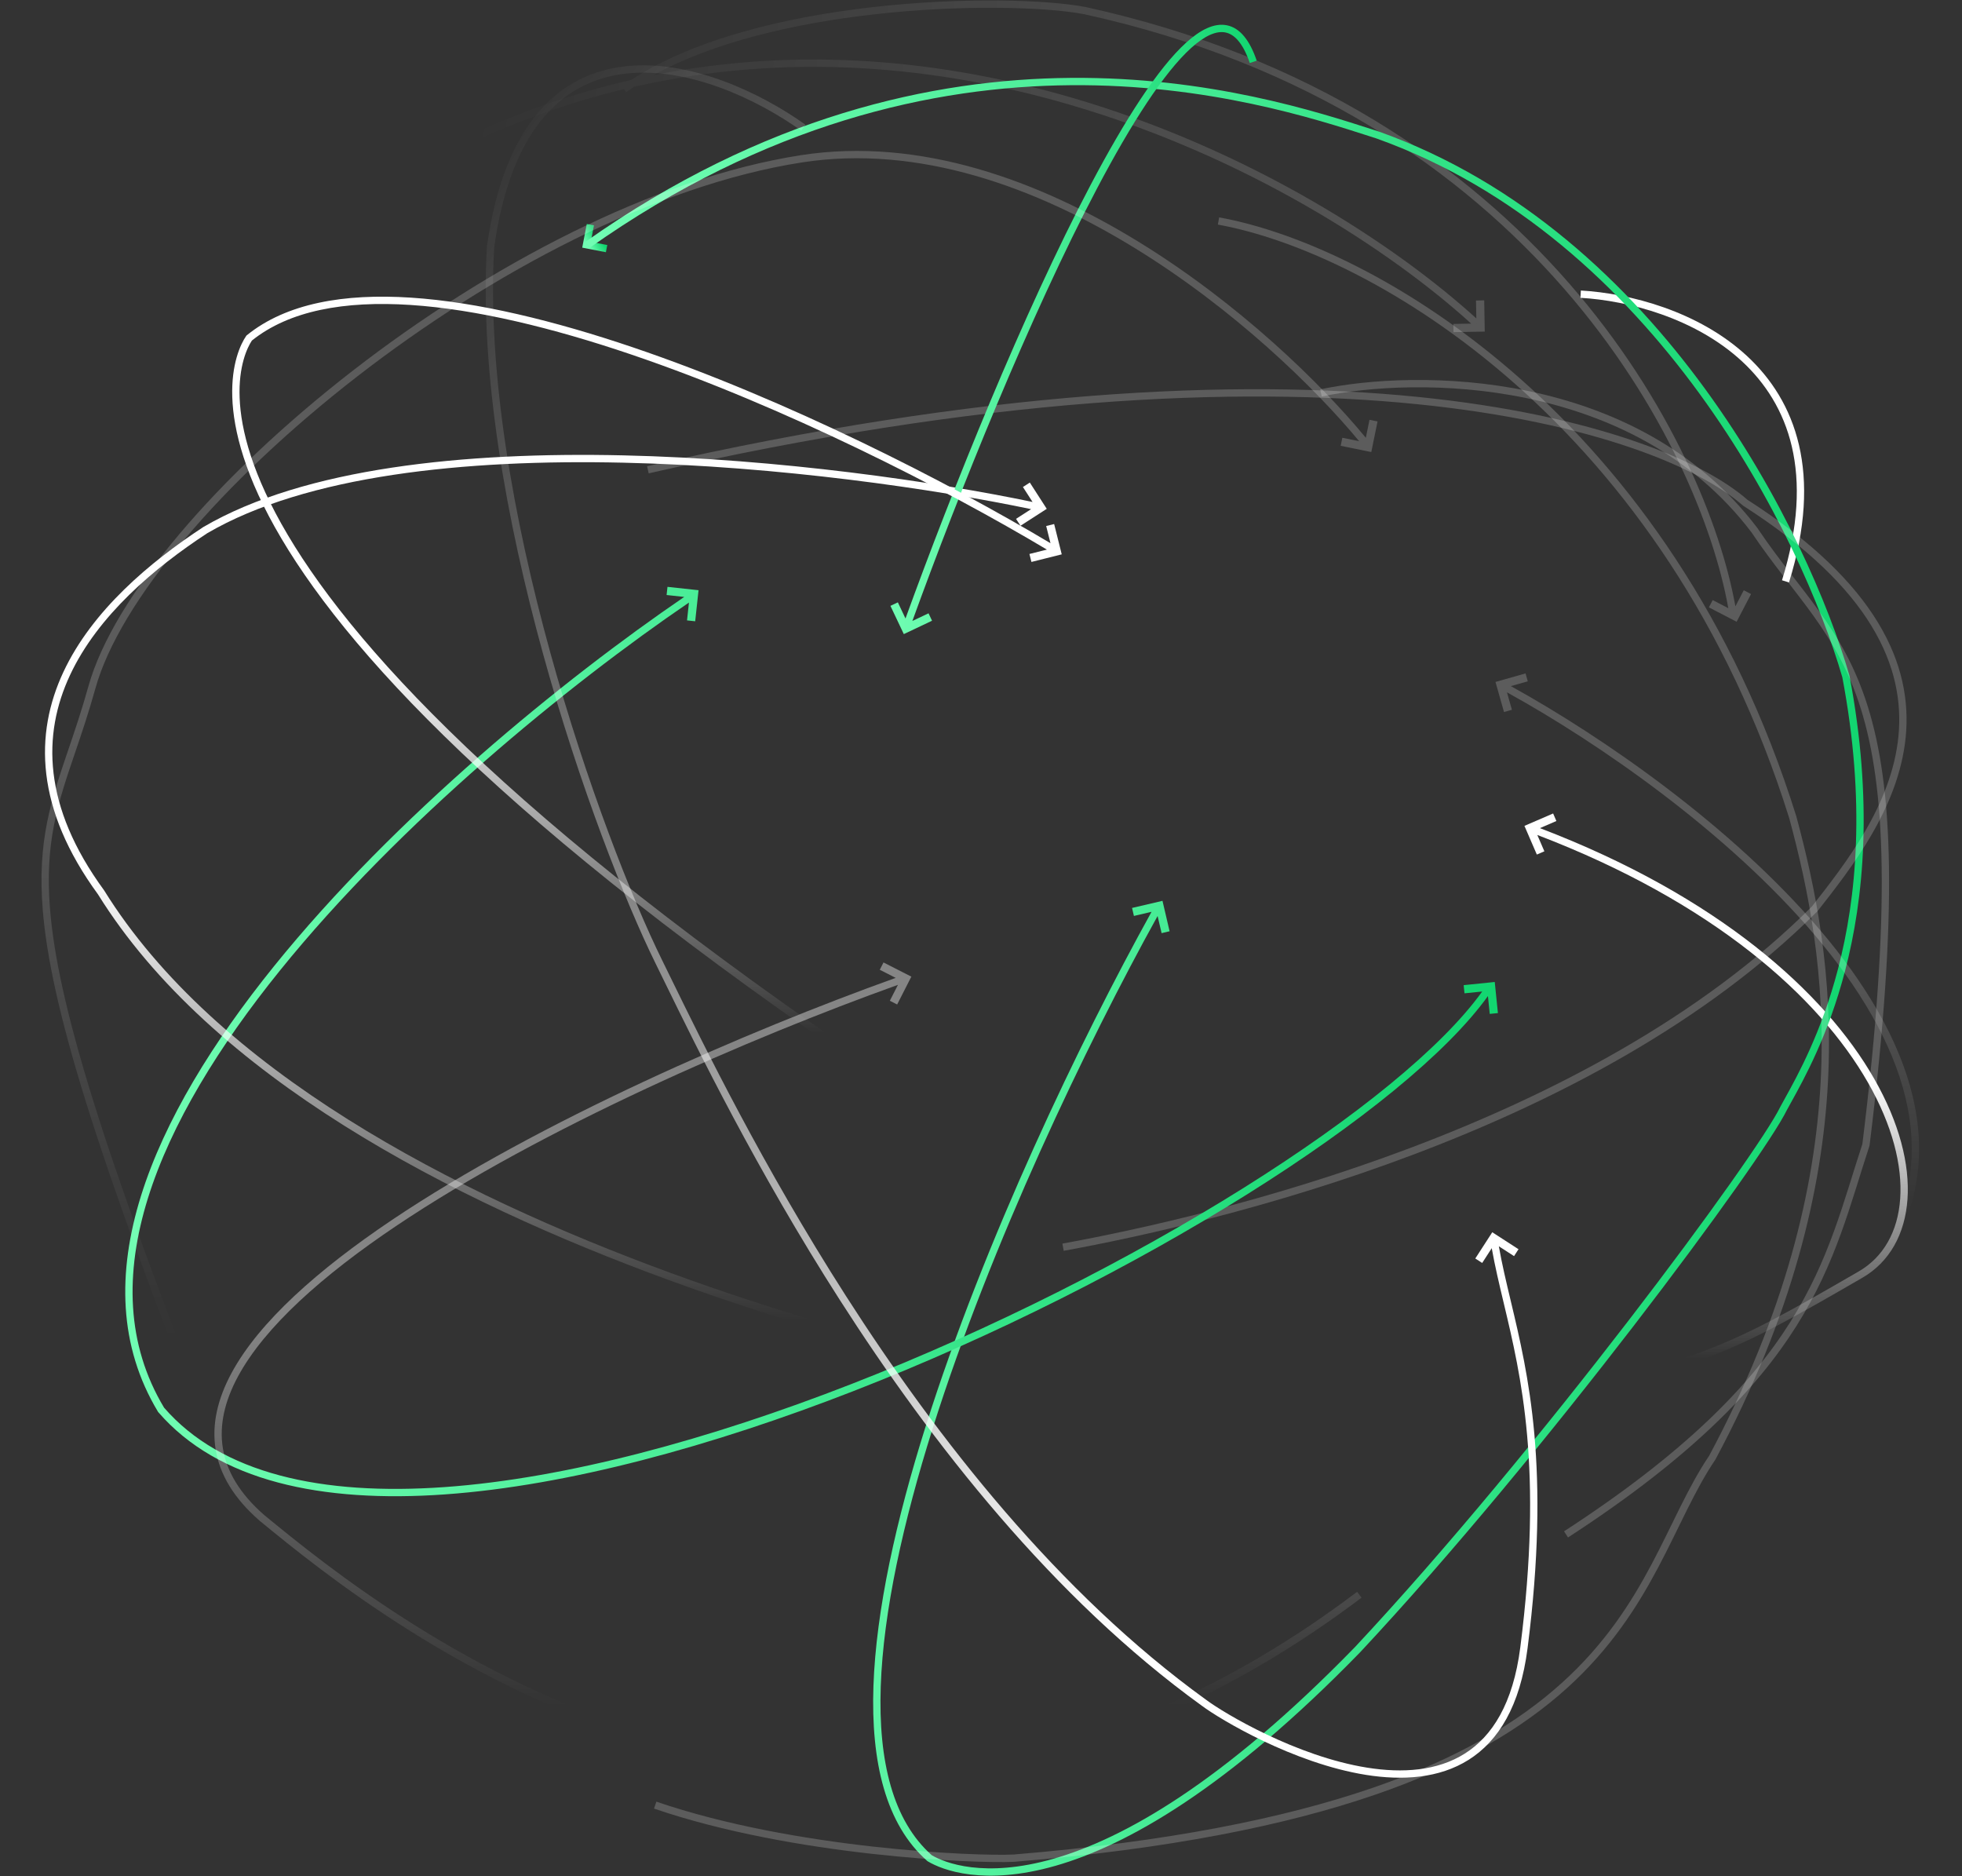 <svg xmlns="http://www.w3.org/2000/svg" width="478" height="457" viewBox="0 0 478 457" fill="none">
<rect x="0" y="0" width="478" height="457" fill="#333333" stroke="none"/>
<path d="M147.784 60.561L142.889 59.615L143.834 54.721" stroke="url(#paint0_linear_317_7817)" stroke-width="1.782"/>
<path opacity="0.2" fill-rule="evenodd" clip-rule="evenodd" d="M212.436 1.759C234.432 -0.753 255.026 -0.092 264.502 1.713L264.514 1.715L264.527 1.718C374.607 25.865 415.74 108.417 422.794 147.695L424.829 143.778L426.604 144.7L423.094 151.455L416.339 147.946L417.261 146.171L421.064 148.146C414.185 109.501 373.527 27.458 264.157 3.462C254.913 1.704 234.522 1.03 212.638 3.53C193.739 5.688 173.877 10.198 159.176 18.315C195.362 11.101 230.2 14.792 260.964 23.745C304.59 36.44 340.065 59.723 359.673 77.56L359.598 73.196L361.598 73.162L361.728 80.773L354.117 80.904L354.083 78.905L358.421 78.83C338.984 61.166 303.768 38.057 260.466 25.456C228.506 16.155 192.164 12.585 154.511 21.131C153.85 21.569 153.203 22.016 152.57 22.471L152.024 21.713C138.909 24.872 125.644 29.514 112.358 35.907C102.821 41.233 81.415 54.991 61.511 75.45C41.584 95.932 23.24 123.049 19.706 155.075L17.935 154.88C21.53 122.297 40.17 94.83 60.233 74.207C80.304 53.578 101.878 39.715 111.513 34.338L111.536 34.325L111.56 34.313C125.717 27.499 139.849 22.656 153.802 19.465C169.139 9.428 191.514 4.148 212.436 1.759ZM422.172 148.722L422.241 148.758L422.269 148.706L422.172 148.722ZM359.667 78.809L359.694 78.779L359.694 78.808L359.667 78.809Z" fill="url(#paint1_linear_317_7817)"/>
<path d="M385.094 71.656C408.561 72.993 451.396 88.856 434.999 141.613" stroke="white" stroke-width="1.782"/>
<path fill-rule="evenodd" clip-rule="evenodd" d="M378.386 198.152L371.398 201.172L374.418 208.16L376.254 207.367L374.533 203.385C417.521 219.799 443.211 242.923 455.076 263.676C461.052 274.128 463.5 283.94 462.942 291.978C462.385 299.999 458.845 306.236 452.819 309.715L452.806 309.723L452.806 309.723C436.982 318.861 427.023 324.612 414.853 329.203C402.68 333.796 388.265 337.238 363.545 341.692L363.861 343.446C388.601 338.988 403.149 335.524 415.482 330.871C427.788 326.228 437.86 320.412 453.604 311.321L453.604 311.321L453.711 311.259C460.34 307.431 464.13 300.601 464.72 292.102C465.309 283.621 462.722 273.459 456.623 262.791C444.504 241.594 418.436 218.241 375.171 201.721L379.18 199.988L378.386 198.152Z" fill="url(#paint2_linear_317_7817)"/>
<path fill-rule="evenodd" clip-rule="evenodd" d="M334.68 31.64L334.666 31.636C307.155 22.753 229.432 -2.342 142.643 58.895L143.67 60.352C229.732 -0.372 306.719 24.485 334.122 33.333C334.547 33.47 334.96 33.603 335.361 33.733C369.443 45.909 395.373 70.269 414.018 95.851C432.651 121.416 443.967 148.145 448.848 164.988C454.606 195.358 452.272 218.827 447.796 236.016C443.772 251.463 438.016 261.857 434.781 267.699C434.414 268.362 434.079 268.967 433.783 269.513L433.773 269.532L433.764 269.551C432.354 272.479 428.002 279.154 421.502 288.339C415.021 297.497 406.451 309.086 396.654 321.806C377.06 347.245 352.575 377.183 330.101 401.215C297.862 434.342 273.597 447.929 256.646 452.772C239.839 457.574 230.199 453.79 227.008 451.903C217.558 443.521 213.952 429.052 214.574 410.798C215.197 392.541 220.044 370.72 227.219 347.971C241.431 302.906 264.712 254.394 282.024 223.127L282.999 227.298L284.946 226.842L283.214 219.43L275.801 221.163L276.256 223.11L280.552 222.106C263.195 253.433 239.802 302.145 225.519 347.435C218.323 370.25 213.423 392.247 212.793 410.738C212.164 429.192 215.781 444.38 225.891 453.295L225.952 453.348L226.022 453.39C229.586 455.529 239.756 459.451 257.136 454.486C274.493 449.526 299.018 435.711 331.385 402.451L331.391 402.445L331.397 402.439C353.925 378.349 378.451 348.359 398.066 322.893C407.875 310.159 416.46 298.55 422.957 289.369C429.421 280.235 433.864 273.441 435.36 270.344C435.651 269.807 435.98 269.212 436.343 268.559C439.584 262.706 445.438 252.138 449.52 236.465C454.064 219.018 456.409 195.269 450.592 164.615L450.584 164.573L450.572 164.533C445.645 147.51 434.239 120.568 415.458 94.801C396.677 69.033 370.478 44.382 335.947 32.05L335.934 32.045L335.921 32.041C335.519 31.911 335.105 31.778 334.68 31.64Z" fill="url(#paint3_linear_317_7817)"/>
<path opacity="0.2" d="M258.991 303.804C295.528 297.121 387.764 275.733 442.125 221.372C458.165 200.875 488.465 163.001 425.192 122.453C404.399 104.184 321.818 77.004 157.844 114.432" stroke="white" stroke-width="1.782"/>
<path opacity="0.2" d="M321.82 95.715C344.842 90.814 398.193 90.635 427.423 129.134C448.365 160.324 468.862 163.443 454.604 278.849C445.246 307.366 441.236 334.992 381.528 373.758" stroke="white" stroke-width="1.782"/>
<path fill-rule="evenodd" clip-rule="evenodd" d="M170.187 143.768L169.368 151.336L167.38 151.121L167.85 146.773C138.6 166.703 97.444 200.185 68.159 236.457C53.403 254.735 41.701 273.671 36.03 291.899C30.373 310.084 30.733 327.5 39.974 342.891C53.957 359.005 78.459 364.352 108.272 362.237C138.08 360.123 172.951 350.561 207.3 337.183C241.642 323.808 275.414 306.637 303.013 289.338C330.211 272.29 351.311 255.182 361.105 241.52L356.793 241.959L356.591 239.969L364.164 239.198L364.935 246.772L362.945 246.974L362.503 242.628C352.47 256.582 331.138 273.812 303.959 290.848C276.265 308.207 242.392 325.428 207.947 338.844C173.51 352.256 138.452 361.883 108.399 364.015C78.387 366.144 53.118 360.814 38.575 343.999L38.526 343.941L38.486 343.876C28.873 327.914 28.558 309.916 34.328 291.369C40.093 272.84 51.946 253.702 66.772 235.338C96.152 198.948 137.367 165.405 166.697 145.402L162.404 144.937L162.619 142.949L170.187 143.768ZM362.382 241.438L362.377 241.391L362.322 241.396L362.382 241.438Z" fill="url(#paint4_linear_317_7817)"/>
<path opacity="0.2" d="M296.864 53.832C334.738 60.664 406.613 102.622 436.777 199.092C445.955 233.044 454.6 285.089 417.171 355.045C396.674 385.344 398.457 440.151 246.959 452.627C237.602 453.073 193.489 451.29 159.625 439.705" stroke="white" stroke-width="1.782"/>
<path opacity="0.2" fill-rule="evenodd" clip-rule="evenodd" d="M371.667 164.037L364.343 166.113L366.419 173.437L368.343 172.891L367.138 168.64C389.68 181.081 420.853 202.719 442.087 227.727C452.82 240.367 460.967 253.814 464.217 267.32C467.458 280.792 465.837 294.346 456.991 307.309L458.463 308.314C467.618 294.898 469.298 280.819 465.949 266.903C462.609 253.022 454.275 239.327 443.446 226.573C422.051 201.376 390.734 179.638 368.089 167.129L372.212 165.961L371.667 164.037Z" fill="url(#paint5_linear_317_7817)"/>
<path fill-rule="evenodd" clip-rule="evenodd" d="M251.562 122.273C227.905 117.336 189.981 111.782 151.835 110.919C113.236 110.046 74.211 113.969 49.561 128.363L49.541 128.374L49.522 128.387C36.559 136.88 22.464 148.689 15.45 163.677C11.935 171.189 10.199 179.501 11.279 188.576C12.358 197.64 16.239 207.408 23.873 217.856C51.455 262.229 109.85 292.381 162.826 311.766C212.622 329.988 257.844 338.771 268.718 340.883L268.719 340.883L268.725 340.884C269.43 341.021 269.991 341.13 270.398 341.212L270.748 339.464C270.339 339.382 269.776 339.273 269.067 339.135C258.2 337.024 213.098 328.264 163.438 310.092C110.489 290.716 52.601 260.724 25.369 216.887L25.351 216.858L25.332 216.831C17.828 206.57 14.085 197.076 13.049 188.366C12.012 179.66 13.673 171.681 17.065 164.432C23.861 149.908 37.604 138.328 50.48 129.89C74.667 115.776 113.236 111.829 151.794 112.701C189.821 113.561 227.642 119.101 251.21 124.021L247.537 126.388L248.621 128.069L255.019 123.945L250.895 117.546L249.214 118.63L251.562 122.273Z" fill="url(#paint6_linear_317_7817)"/>
<path fill-rule="evenodd" clip-rule="evenodd" d="M222.282 151.258C233.505 120.283 250.975 76.785 267.344 45.758C275.625 30.061 283.563 17.679 290.21 11.677C293.561 8.652 296.352 7.459 298.567 7.91C300.737 8.351 302.821 10.481 304.489 15.354L306.175 14.777C304.457 9.758 302.07 6.803 298.922 6.163C295.817 5.532 292.442 7.261 289.016 10.354C282.107 16.592 274.043 29.24 265.767 44.927C249.341 76.061 231.839 119.65 220.605 150.654L218.743 146.725L216.936 147.581L220.196 154.46L227.075 151.2L226.218 149.393L222.282 151.258Z" fill="url(#paint7_linear_317_7817)"/>
<path fill-rule="evenodd" clip-rule="evenodd" d="M255.929 132.319C231.042 117.491 191.9 97.387 154.229 84.621C135.181 78.166 116.468 73.573 100.141 72.503C83.838 71.435 69.759 73.87 60.144 81.653L60.044 81.735L59.97 81.841C57.273 85.765 50.788 101.189 68.571 131.202C86.33 161.173 128.347 205.821 222.85 268.451L223.834 266.965C129.41 204.387 87.658 159.918 70.105 130.293C52.76 101.021 59.098 86.367 61.368 82.956C70.466 75.654 83.954 73.229 100.025 74.282C116.133 75.338 134.681 79.879 153.657 86.309C191.196 99.03 230.245 119.087 255.057 133.875L250.8 134.941L251.286 136.881L258.67 135.031L256.82 127.647L254.88 128.133L255.929 132.319Z" fill="url(#paint8_linear_317_7817)"/>
<path opacity="0.4" fill-rule="evenodd" clip-rule="evenodd" d="M218.572 244.679L222.03 237.897L215.247 234.44L214.339 236.222L218.216 238.198C182.07 251.169 131.311 273.106 95.507 297.157C77.491 309.259 63.141 321.975 56.411 334.443C53.035 340.696 51.547 346.943 52.534 353.039C53.522 359.142 56.971 364.97 63.237 370.419L63.246 370.428L63.256 370.436C78.192 382.696 113.402 411.431 160.823 425.076C208.295 438.735 267.965 437.259 331.707 389.173L330.634 387.75C267.385 435.464 208.308 436.884 161.316 423.363C114.285 409.83 79.321 381.317 64.397 369.066C58.371 363.824 55.199 358.349 54.293 352.754C53.386 347.151 54.733 341.304 57.979 335.29C64.493 323.223 78.532 310.707 96.501 298.637C132.112 274.715 182.683 252.846 218.767 239.894L216.791 243.771L218.572 244.679ZM219.339 238.772L219.339 238.771L219.338 238.77L219.339 238.772Z" fill="url(#paint9_linear_317_7817)"/>
<path opacity="0.2" fill-rule="evenodd" clip-rule="evenodd" d="M332.755 106.639C321.693 93.225 301.867 73.982 277.692 59.086C253.201 43.996 224.129 33.297 195.135 37.799C159.059 43.401 118.705 64.885 85.892 90.332C69.476 103.062 54.919 116.806 43.705 130.09C32.505 143.358 24.585 156.229 21.527 167.214C19.917 173 18.229 177.96 16.661 182.572C12.427 195.016 9.06 204.914 10.414 221.608C12.264 244.43 22.902 280.087 51.857 353.143L53.514 352.487C24.543 279.392 14.016 243.979 12.19 221.464C10.868 205.161 14.09 195.691 18.278 183.378C19.86 178.728 21.579 173.673 23.244 167.692C26.202 157.067 33.933 144.428 45.067 131.24C56.188 118.067 70.65 104.407 86.984 91.74C119.671 66.391 159.745 45.098 195.408 39.56C223.805 35.151 252.436 45.618 276.757 60.604C300.562 75.271 320.127 94.2 331.13 107.47L327.028 106.634L326.629 108.593L334.088 110.114L335.609 102.655L333.649 102.255L332.755 106.639ZM332.534 107.726L332.504 107.75L332.528 107.755L332.534 107.726Z" fill="url(#paint10_linear_317_7817)"/>
<path fill-rule="evenodd" clip-rule="evenodd" d="M196.232 30.379C185.247 22.533 168.114 14.477 152.544 16.126C144.717 16.955 137.29 20.238 131.289 27.201C125.303 34.146 120.791 44.687 118.637 59.942L118.632 59.979L118.63 60.015C116.839 90.903 123.44 127.104 132.306 159.278C141.175 191.462 152.333 219.698 159.714 234.683C160.389 236.054 161.13 237.57 161.937 239.22L161.937 239.221C169.911 255.53 184.288 284.938 204.599 316.645C226.959 351.552 256.549 389.307 292.768 415.468C295.059 417.184 300.651 420.691 307.854 424.118C315.067 427.549 323.953 430.928 332.813 432.339C341.662 433.748 350.603 433.211 357.81 428.662C365.049 424.092 370.352 415.595 372.157 401.495C377.775 357.608 372.35 334.862 368.048 316.821L368.048 316.821C366.943 312.188 365.913 307.866 365.162 303.576L368.867 305.972L369.953 304.292L363.56 300.159L359.427 306.552L361.106 307.638L363.433 304.039C364.195 308.356 365.226 312.681 366.325 317.294C370.62 335.317 375.962 357.731 370.389 401.269C368.629 415.018 363.516 422.952 356.859 427.155C350.17 431.377 341.733 431.955 333.093 430.579C324.464 429.205 315.749 425.9 308.62 422.508C301.488 419.116 296 415.664 293.831 414.037L293.824 414.032L293.818 414.027C257.856 388.055 228.408 350.509 206.1 315.684C185.847 284.068 171.511 254.745 163.538 238.437L163.537 238.435C162.73 236.785 161.988 235.268 161.313 233.895C153.989 219.026 142.868 190.897 134.025 158.805C125.183 126.717 118.64 90.75 120.407 60.155C122.533 45.13 126.952 34.963 132.639 28.365C138.314 21.78 145.308 18.685 152.731 17.899C167.66 16.317 184.347 24.08 195.196 31.829L196.232 30.379Z" fill="url(#paint11_linear_317_7817)"/>
<defs>
<linearGradient id="paint0_linear_317_7817" x1="142.913" y1="59.651" x2="145.833" y2="57.676" gradientUnits="userSpaceOnUse">
<stop stop-color="#71FDB3"/>
<stop offset="1" stop-color="#12D670"/>
</linearGradient>
<linearGradient id="paint1_linear_317_7817" x1="374.042" y1="131.577" x2="89.925" y2="100.406" gradientUnits="userSpaceOnUse">
<stop stop-color="white"/>
<stop offset="0.938" stop-color="white" stop-opacity="0"/>
</linearGradient>
<linearGradient id="paint2_linear_317_7817" x1="411.218" y1="262.653" x2="411.218" y2="335.516" gradientUnits="userSpaceOnUse">
<stop stop-color="white"/>
<stop offset="0.938" stop-color="white" stop-opacity="0"/>
</linearGradient>
<linearGradient id="paint3_linear_317_7817" x1="142.643" y1="240.566" x2="454.044" y2="240.566" gradientUnits="userSpaceOnUse">
<stop stop-color="#71FDB3"/>
<stop offset="1" stop-color="#12D670"/>
</linearGradient>
<linearGradient id="paint4_linear_317_7817" x1="30.515" y1="255.039" x2="364.935" y2="255.039" gradientUnits="userSpaceOnUse">
<stop stop-color="#71FDB3"/>
<stop offset="1" stop-color="#12D670"/>
</linearGradient>
<linearGradient id="paint5_linear_317_7817" x1="412.93" y1="228.086" x2="412.93" y2="300.439" gradientUnits="userSpaceOnUse">
<stop stop-color="white"/>
<stop offset="0.938" stop-color="white" stop-opacity="0"/>
</linearGradient>
<linearGradient id="paint6_linear_317_7817" x1="133.271" y1="213.09" x2="133.271" y2="328.637" gradientUnits="userSpaceOnUse">
<stop stop-color="white"/>
<stop offset="0.938" stop-color="white" stop-opacity="0"/>
</linearGradient>
<linearGradient id="paint7_linear_317_7817" x1="216.936" y1="81.141" x2="306.175" y2="81.141" gradientUnits="userSpaceOnUse">
<stop stop-color="#71FDB3"/>
<stop offset="1" stop-color="#12D670"/>
</linearGradient>
<linearGradient id="paint8_linear_317_7817" x1="151.721" y1="159.359" x2="151.721" y2="257.743" gradientUnits="userSpaceOnUse">
<stop stop-color="white"/>
<stop offset="0.938" stop-color="white" stop-opacity="0"/>
</linearGradient>
<linearGradient id="paint9_linear_317_7817" x1="183.813" y1="322.377" x2="183.813" y2="421.713" gradientUnits="userSpaceOnUse">
<stop stop-color="white"/>
<stop offset="0.938" stop-color="white" stop-opacity="0"/>
</linearGradient>
<linearGradient id="paint10_linear_317_7817" x1="163.359" y1="177.215" x2="163.359" y2="335.876" gradientUnits="userSpaceOnUse">
<stop stop-color="white"/>
<stop offset="0.938" stop-color="white" stop-opacity="0"/>
</linearGradient>
<linearGradient id="paint11_linear_317_7817" x1="353.451" y1="300.791" x2="61.262" y2="66.665" gradientUnits="userSpaceOnUse">
<stop stop-color="white"/>
<stop offset="0.938" stop-color="white" stop-opacity="0"/>
</linearGradient>
</defs>
</svg>